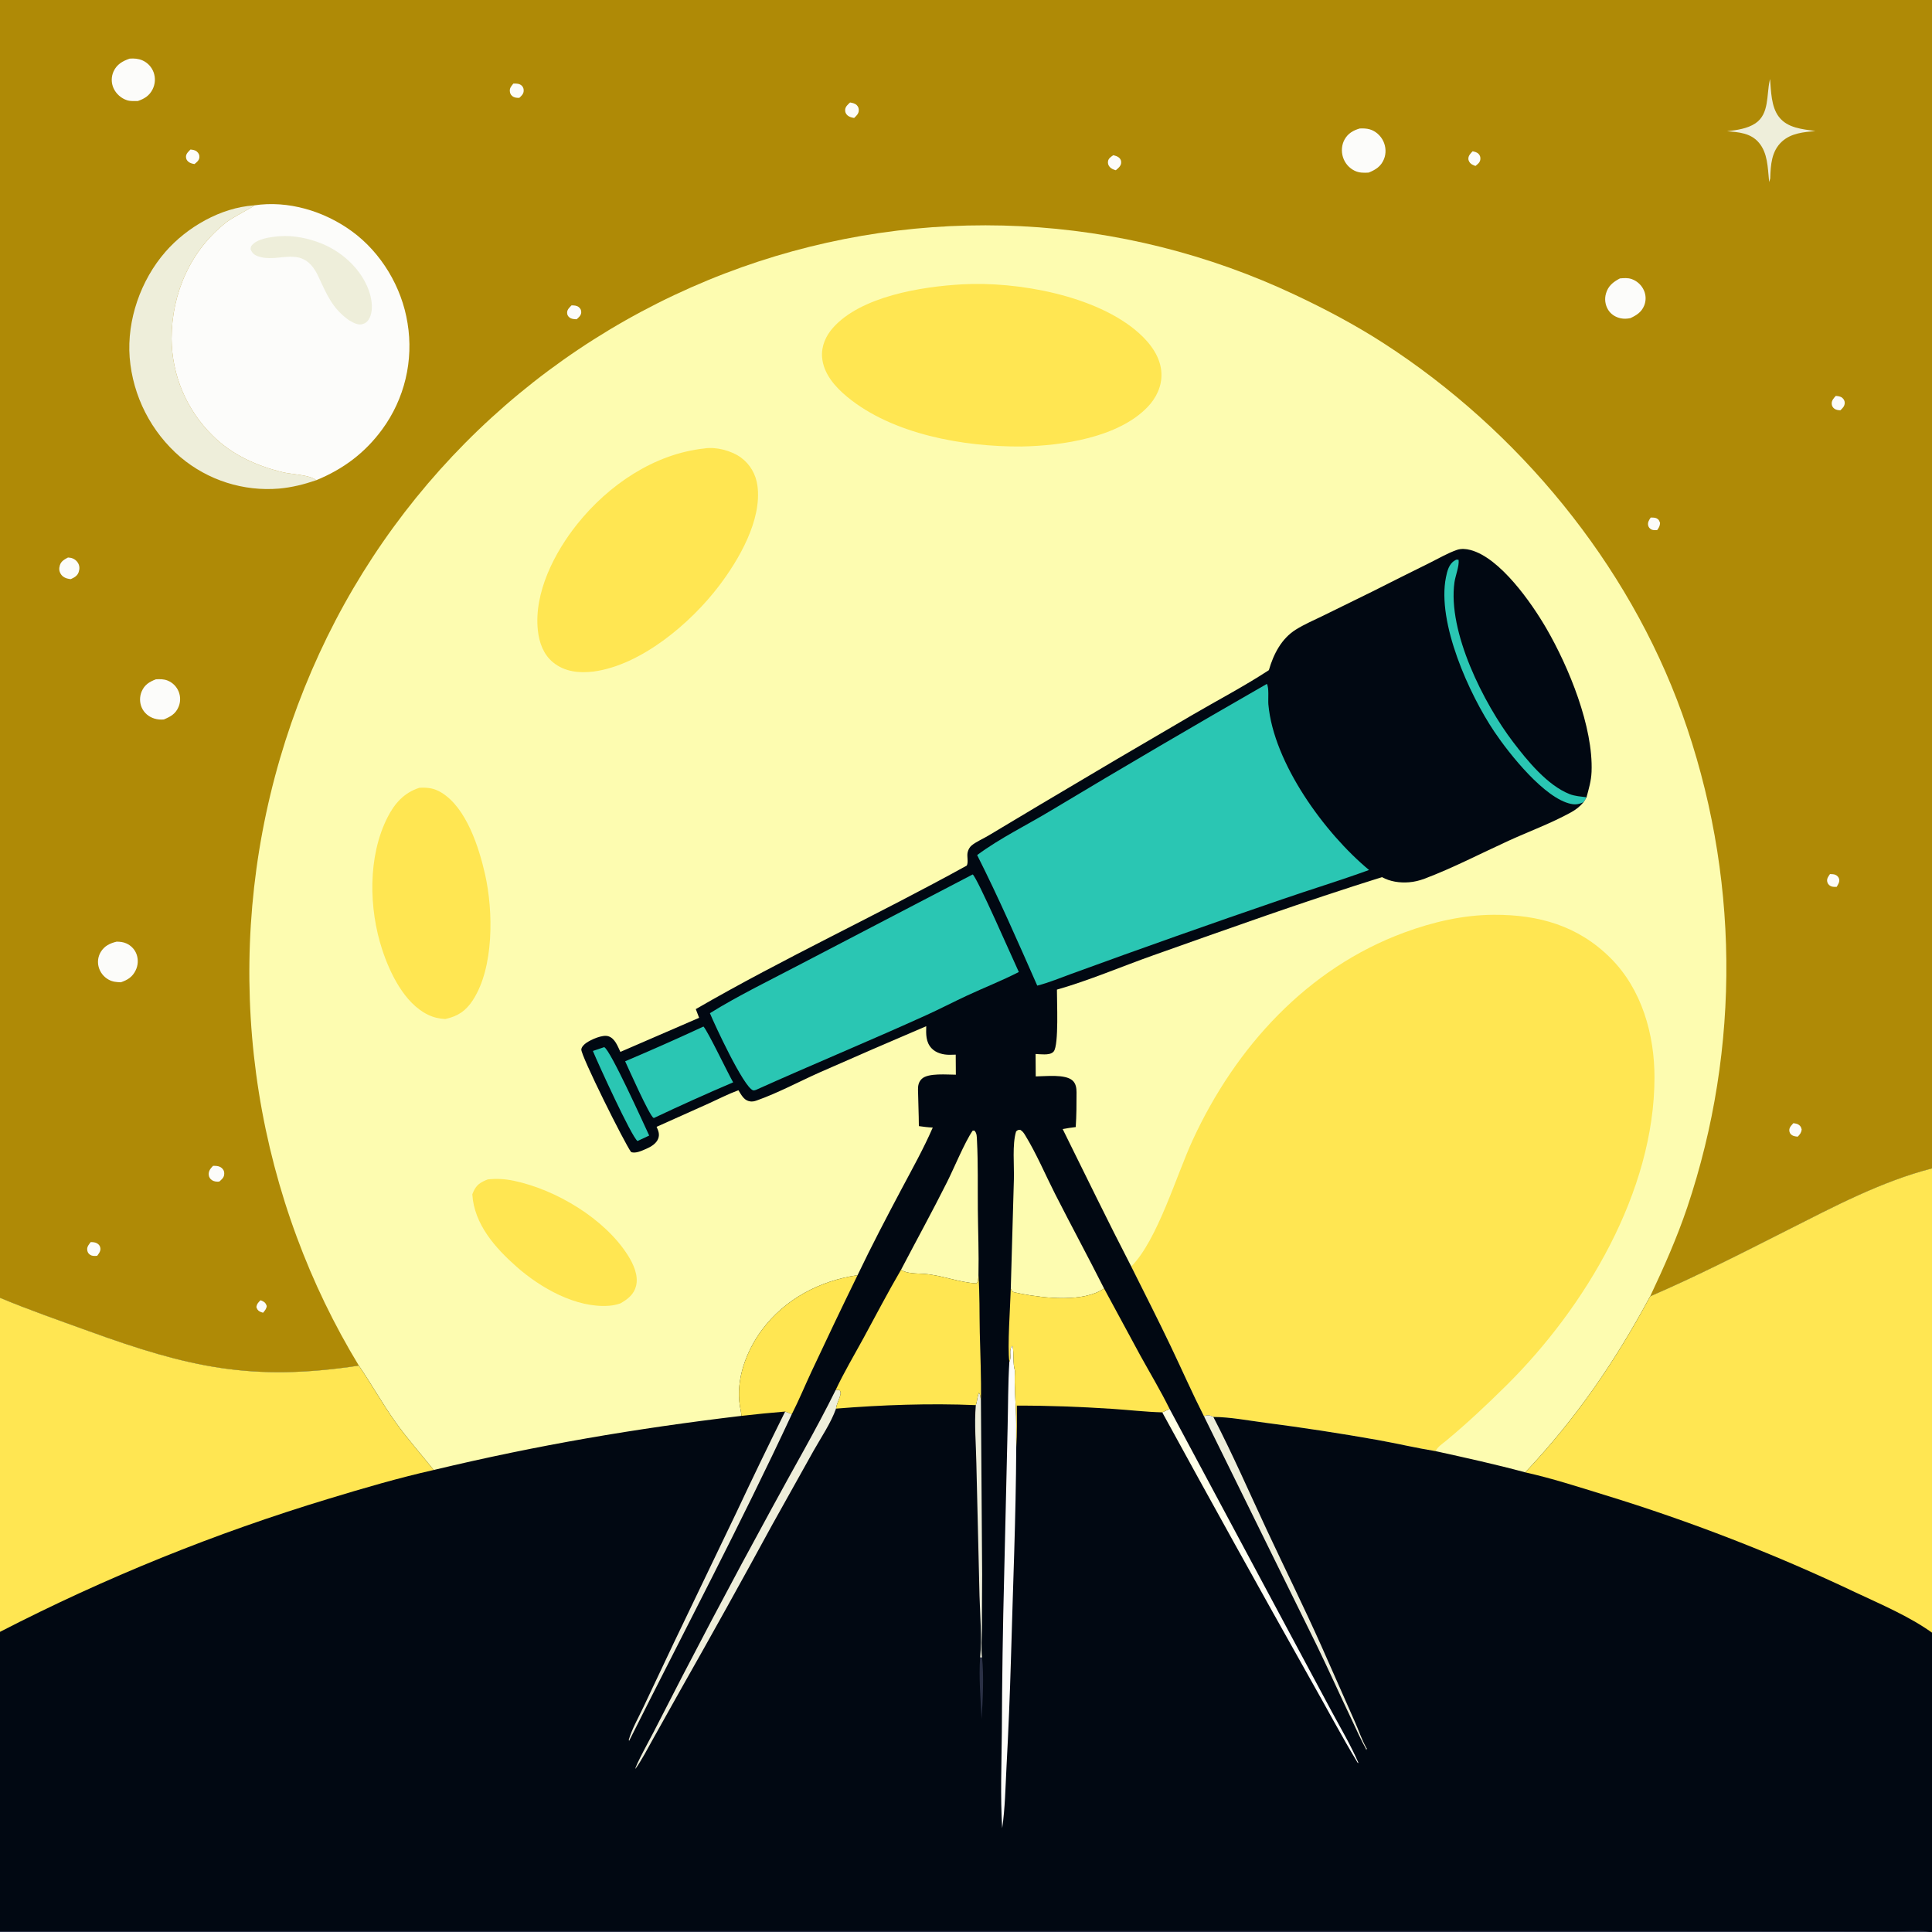 <?xml version="1.0" encoding="utf-8" ?>
<svg xmlns="http://www.w3.org/2000/svg" xmlns:xlink="http://www.w3.org/1999/xlink" width="1024" height="1024">
	<rect width="100%" height="100%" fill="#808080" stroke="none"/>
	<path fill="#FDFCB0" d="M0 0L1024 0L1024 619.271L1024 865.334L1024 1024L1023 1024L0 1024L0 1023.54L0 864.914L0 687.86L0 0Z"/>
	<path fill="#FFE652" d="M258.544 625.114C263.307 624.577 267.747 624.875 272.429 625.857C294.617 630.514 320.366 645.826 332.717 665.225C335.667 669.858 338.528 676.036 337.122 681.603C335.977 686.14 332.666 688.605 328.851 690.812C326.829 691.508 324.873 691.925 322.748 692.08C305.305 693.355 286.485 682.593 273.853 671.453C262.453 661.4 251.31 648.864 250.339 633.014Q250.583 632.389 250.847 631.772C252.519 627.905 254.712 626.602 258.544 625.114Z"/>
	<path fill="#FFE652" d="M222.293 417.539C226.724 417.326 230.003 417.691 233.929 420.07C247.221 428.122 253.913 449.302 257.099 463.446C261.471 482.857 261.902 512.636 250.684 530.016C246.936 535.823 242.619 538.664 235.984 540.116C232.565 539.901 229.796 539.288 226.698 537.763C214.318 531.671 206.678 515.784 202.588 503.358C195.464 481.72 194.87 453.922 205.392 433.217C209.168 425.786 214.16 420.154 222.293 417.539Z"/>
	<path fill="#FFE652" d="M373.343 237.695C379.496 236.682 387.786 238.883 392.734 242.531C397.649 246.154 400.659 251.46 401.466 257.49C403.898 275.679 391.588 296.711 381.088 310.534C366.024 330.367 339.833 352.567 314.565 355.938C306.987 356.848 299.25 356.098 293.107 351.047C288.029 346.871 285.797 340.594 285.092 334.242C282.869 314.229 293.907 292.769 306.063 277.624C322.571 257.058 346.658 240.564 373.343 237.695Z"/>
	<path fill="#FFE652" d="M509.793 150.715C539.152 149.023 581.296 156.627 603.546 176.449C609.762 181.987 615.277 189.324 615.594 197.973C615.842 204.743 612.829 210.966 608.203 215.767C592.64 231.92 562.946 236.265 541.375 236.656C510.833 236.869 473.169 230.274 448.991 210.314C442.589 205.029 436.383 197.961 435.719 189.297C435.27 183.434 437.706 177.979 441.556 173.665C456.391 157.04 488.481 151.913 509.793 150.715Z"/>
	<path fill="#FFE652" d="M599.587 671.266C613.535 657.198 623.403 623.205 632.184 604.184C654.878 555.023 692.877 513.173 744.417 494.212C759.56 488.64 775.511 484.935 791.703 484.859C815.578 484.746 836.417 490.64 853.609 507.78C870.179 524.3 876.946 548.263 876.914 571.167C876.831 631.627 840.261 692.88 798.36 734.352C788.06 744.546 777.553 754.433 766.393 763.681C764.469 765.276 761.949 766.811 760.924 769.145C750.596 767.466 740.355 765.045 730.049 763.193Q700.514 757.956 670.767 754.106C661.765 752.945 652.161 751.056 643.094 751.003C641.127 750.039 640.142 749.957 638.096 750.597C631.885 738.32 626.328 725.694 620.398 713.279C613.665 699.183 606.557 685.246 599.587 671.266Z"/>
	<path fill="#AF8A06" d="M0 0L1024 0L1024 619.271C997.097 626.199 971.994 639.522 947.319 652.001C923.237 664.18 899.42 676.369 874.627 687.073C881.915 671.648 888.819 656.089 894.283 639.909Q895.608 635.96 896.851 631.985Q898.093 628.01 899.252 624.009Q900.412 620.008 901.487 615.984Q902.562 611.961 903.553 607.915Q904.545 603.87 905.451 599.804Q906.357 595.739 907.179 591.656Q908 587.573 908.736 583.473Q909.472 579.373 910.122 575.259Q910.772 571.145 911.336 567.019Q911.9 562.892 912.378 558.754Q912.856 554.617 913.247 550.47Q913.638 546.323 913.943 542.169Q914.247 538.015 914.465 533.856Q914.683 529.697 914.814 525.534Q914.945 521.371 914.989 517.206Q915.033 513.041 914.99 508.876Q914.947 504.711 914.817 500.548Q914.687 496.385 914.47 492.226Q914.253 488.066 913.949 483.912Q913.645 479.758 913.255 475.611Q912.864 471.465 912.387 467.327Q911.91 463.189 911.347 459.062Q910.784 454.935 910.135 450.821Q909.485 446.707 908.75 442.607Q908.015 438.508 907.195 434.424Q906.374 430.341 905.469 426.275Q904.563 422.21 903.573 418.164Q902.583 414.118 901.508 410.094Q900.433 406.07 899.275 402.07Q898.117 398.069 896.875 394.093Q895.633 390.117 894.309 386.168Q892.985 382.219 891.578 378.299C862.872 298.4 804.537 227.922 733.458 181.985C718.43 172.273 702.373 163.774 686.189 156.172Q681.936 154.167 677.635 152.267Q673.335 150.367 668.989 148.572Q664.643 146.777 660.255 145.089Q655.866 143.401 651.438 141.82Q647.01 140.24 642.544 138.768Q638.079 137.296 633.579 135.934Q629.078 134.572 624.546 133.32Q620.014 132.068 615.453 130.927Q610.892 129.786 606.304 128.757Q601.716 127.728 597.104 126.811Q592.493 125.894 587.86 125.09Q583.228 124.286 578.577 123.595Q573.926 122.905 569.26 122.328Q564.593 121.751 559.914 121.288Q555.235 120.826 550.546 120.477Q545.857 120.129 541.161 119.896Q536.465 119.662 531.765 119.543Q527.065 119.424 522.363 119.42Q517.661 119.416 512.961 119.527Q508.26 119.637 503.564 119.863Q498.867 120.088 494.178 120.428Q489.488 120.769 484.808 121.223Q480.129 121.678 475.461 122.246Q470.794 122.815 466.142 123.498Q461.49 124.18 456.856 124.976Q452.222 125.772 447.609 126.681Q442.996 127.59 438.406 128.611Q433.816 129.632 429.253 130.765Q424.69 131.898 420.156 133.142Q415.621 134.386 411.119 135.741Q406.616 137.095 402.148 138.559Q397.68 140.023 393.249 141.596Q388.66 143.228 384.113 144.973Q379.565 146.719 375.063 148.577Q370.561 150.436 366.107 152.406Q361.652 154.376 357.248 156.457Q352.844 158.537 348.493 160.727Q344.143 162.917 339.848 165.214Q335.553 167.512 331.317 169.916Q327.081 172.32 322.906 174.828Q318.731 177.337 314.62 179.949Q310.509 182.561 306.464 185.275Q302.419 187.988 298.444 190.802Q294.468 193.616 290.564 196.528Q286.659 199.44 282.829 202.448Q278.998 205.457 275.244 208.56Q271.489 211.662 267.813 214.858Q264.138 218.054 260.542 221.34Q256.947 224.626 253.435 228.001Q249.923 231.376 246.497 234.837Q243.07 238.298 239.73 241.844Q236.391 245.39 233.141 249.018Q229.891 252.646 226.733 256.353Q223.574 260.061 220.509 263.846Q217.444 267.632 214.474 271.492Q211.504 275.353 208.632 279.286Q205.759 283.22 202.985 287.224Q200.212 291.227 197.539 295.299Q194.866 299.371 192.295 303.508Q189.724 307.645 187.258 311.845Q184.791 316.045 182.43 320.305Q180.069 324.565 177.814 328.883Q175.56 333.2 173.414 337.573Q171.268 341.945 169.232 346.37Q167.153 350.88 165.186 355.439Q163.219 359.999 161.365 364.605Q159.511 369.212 157.77 373.863Q156.03 378.513 154.404 383.205Q152.779 387.898 151.269 392.628Q149.76 397.359 148.367 402.125Q146.974 406.892 145.699 411.691Q144.423 416.49 143.267 421.319Q142.11 426.148 141.072 431.004Q140.034 435.86 139.116 440.741Q138.198 445.621 137.401 450.522Q136.603 455.423 135.926 460.343Q135.249 465.262 134.693 470.196Q134.138 475.131 133.703 480.078Q133.269 485.024 132.957 489.98Q132.644 494.936 132.454 499.898Q132.263 504.86 132.195 509.826Q132.126 514.791 132.18 519.756Q132.234 524.722 132.41 529.684Q132.585 534.647 132.883 539.604Q133.181 544.56 133.601 549.508Q134.02 554.456 134.562 559.393Q135.103 564.329 135.765 569.25Q136.427 574.171 137.211 579.075Q137.994 583.979 138.897 588.861Q139.801 593.744 140.824 598.603Q141.848 603.462 142.99 608.295Q144.133 613.127 145.394 617.93Q146.655 622.733 148.034 627.504Q149.413 632.274 150.908 637.009Q152.404 641.744 154.016 646.441Q155.627 651.138 157.354 655.794Q160.633 664.664 164.334 673.368Q168.034 682.071 172.147 690.587Q176.26 699.103 180.776 707.412Q185.292 715.721 190.201 723.805C133.558 732.379 100.1 724.775 46.809 705.438C31.183 699.768 15.332 694.295 0 687.86L0 0Z"/>
	<path fill="#FCFCFA" d="M138.06 689.161C138.57 689.34 138.831 689.413 139.337 689.688C140.565 690.355 140.923 690.957 141.377 692.226C141.16 693.81 140.415 694.597 139.433 695.777C138.828 695.595 138.413 695.493 137.824 695.206C136.659 694.641 136.294 693.933 135.889 692.779C136.15 691.047 136.899 690.357 138.06 689.161Z"/>
	<path fill="#FCFCFA" d="M874.92 274.306C875.87 274.306 877.116 274.294 877.988 274.705C879.241 275.296 879.42 276.009 879.872 277.194C879.739 278.847 879.309 279.601 878.353 280.939C877.447 281.029 876.272 281.072 875.425 280.701C874.408 280.257 873.689 279.392 873.521 278.29C873.283 276.725 874.091 275.531 874.92 274.306Z"/>
	<path fill="#FCFCFA" d="M969.942 463.269C970.813 463.318 971.902 463.309 972.727 463.631C973.744 464.028 974.58 464.927 974.805 466.005C975.113 467.485 974.193 468.838 973.479 470.044C972.469 470.084 971.217 470.129 970.293 469.645C969.217 469.081 968.584 468.253 968.423 467.049C968.226 465.574 969.15 464.397 969.942 463.269Z"/>
	<path fill="#FCFCFA" d="M950.547 595.296C951.333 595.428 952.545 595.582 953.226 596.056C954.446 596.906 954.578 597.369 954.937 598.715C954.663 600.458 954.042 601.162 952.861 602.44C951.887 602.402 950.702 602.225 949.859 601.709C948.877 601.107 948.383 600.188 948.365 599.05C948.339 597.511 949.587 596.345 950.547 595.296Z"/>
	<path fill="#FCFCFA" d="M780.515 80.191C781.666 80.431 782.876 80.704 783.717 81.61C784.543 82.5 784.776 83.536 784.579 84.716C784.333 86.197 783.106 87.088 782.02 87.963C781.296 87.67 780.441 87.372 779.806 86.915C778.903 86.265 778.236 85.158 778.266 84.028C778.309 82.41 779.478 81.286 780.515 80.191Z"/>
	<path fill="#FCFCFA" d="M972.999 209.83C974.155 209.937 975.479 210.064 976.416 210.843C977.284 211.565 977.809 212.564 977.739 213.701C977.636 215.382 976.571 216.377 975.433 217.469C974.38 217.417 973.194 217.288 972.305 216.651C971.327 215.949 970.831 214.989 970.842 213.79C970.857 212.137 971.972 210.986 972.999 209.83Z"/>
	<path fill="#FCFCFA" d="M590.045 82.277C591.139 82.516 592.375 82.868 593.219 83.654C594.08 84.456 594.4 85.484 594.198 86.633C593.919 88.224 592.549 89.255 591.396 90.234C590.259 89.928 589.031 89.436 588.214 88.538C587.398 87.639 587.065 86.555 587.293 85.351C587.571 83.881 588.916 83.067 590.045 82.277Z"/>
	<path fill="#FCFCFA" d="M100.953 79.251C102.136 79.383 103.408 79.522 104.351 80.343C105.314 81.182 105.79 82.165 105.673 83.45C105.527 85.063 104.218 86.024 103.071 86.964C101.951 86.757 100.774 86.499 99.872 85.745C99.017 85.029 98.545 84.168 98.568 83.044C98.601 81.429 99.905 80.313 100.953 79.251Z"/>
	<path fill="#FCFCFA" d="M48.075 658.335C49.246 658.35 50.486 658.405 51.52 659.041C52.487 659.635 53.099 660.493 53.217 661.632C53.38 663.199 52.377 664.42 51.51 665.593C50.155 665.721 48.916 665.837 47.703 665.022C46.704 664.35 46.29 663.455 46.212 662.276C46.108 660.704 47.183 659.498 48.075 658.335Z"/>
	<path fill="#FCFCFA" d="M302.938 161.849C304.29 161.877 305.649 161.885 306.776 162.784C307.705 163.525 308.155 164.511 308.058 165.697C307.931 167.261 306.716 168.253 305.634 169.213C304.287 169.153 302.93 169.14 301.81 168.245C300.933 167.545 300.528 166.679 300.585 165.557C300.667 163.985 301.91 162.89 302.938 161.849Z"/>
	<path fill="#FCFCFA" d="M450.554 54.317C451.811 54.529 453.171 54.807 454.121 55.749C455.012 56.633 455.296 57.739 455.134 58.957C454.928 60.496 453.749 61.52 452.695 62.528C451.49 62.312 450.125 61.999 449.182 61.143C448.264 60.311 447.847 59.299 447.96 58.054C448.105 56.446 449.462 55.349 450.554 54.317Z"/>
	<path fill="#FCFCFA" d="M272.109 44.287C273.67 44.242 275.401 44.262 276.588 45.458C277.404 46.28 277.67 47.324 277.539 48.458C277.367 49.942 276.269 50.912 275.25 51.866C273.87 51.873 272.671 51.844 271.515 50.92C270.579 50.173 270.232 49.197 270.207 48.025C270.174 46.509 271.215 45.385 272.109 44.287Z"/>
	<path fill="#FCFCFA" d="M112.915 617.913C114.815 617.903 116.686 617.993 118.005 619.555C118.83 620.532 118.963 621.524 118.795 622.752C118.59 624.242 117.278 625.374 116.195 626.266C114.91 626.382 113.52 626.269 112.407 625.558C111.385 624.905 110.738 623.904 110.636 622.686C110.461 620.583 111.595 619.345 112.915 617.913Z"/>
	<path fill="#FCFCFA" d="M36.045 295.489C36.579 295.542 36.914 295.561 37.414 295.654Q37.709 295.709 37.998 295.795Q38.285 295.881 38.563 295.995Q38.841 296.11 39.105 296.253Q39.37 296.395 39.618 296.564Q39.866 296.733 40.096 296.927Q40.326 297.121 40.534 297.337Q40.743 297.553 40.928 297.79Q41.113 298.027 41.273 298.281C42.239 299.836 42.274 301.499 41.697 303.219C41.007 305.278 39.347 306.092 37.527 306.952C37.267 306.922 37.007 306.897 36.748 306.863C35.029 306.632 33.222 305.834 32.268 304.305C31.285 302.73 31.2 301.289 31.749 299.537C32.422 297.391 34.208 296.484 36.045 295.489Z"/>
	<path fill="#FCFCFA" d="M61.81 499.097C63.572 499.117 65.323 499.287 66.951 500.021C69.402 501.125 71.359 503.101 72.32 505.622Q72.517 506.148 72.659 506.691Q72.801 507.234 72.887 507.789Q72.973 508.344 73.002 508.904Q73.031 509.465 73.003 510.026Q72.975 510.586 72.89 511.141Q72.805 511.696 72.663 512.24Q72.522 512.783 72.326 513.309Q72.13 513.836 71.882 514.339C70.206 517.812 67.597 519.439 64.049 520.633C61.708 520.543 59.694 520.405 57.609 519.246Q57.118 518.979 56.656 518.662Q56.195 518.346 55.768 517.984Q55.341 517.622 54.953 517.219Q54.566 516.815 54.222 516.374Q53.878 515.933 53.58 515.459Q53.283 514.985 53.036 514.483Q52.789 513.981 52.594 513.456Q52.4 512.932 52.26 512.39Q52.132 511.899 52.054 511.399Q51.976 510.898 51.948 510.392Q51.921 509.886 51.943 509.379Q51.966 508.873 52.038 508.371Q52.111 507.87 52.233 507.378Q52.355 506.886 52.526 506.409Q52.696 505.931 52.913 505.473Q53.13 505.015 53.392 504.581C55.332 501.345 58.274 499.96 61.81 499.097Z"/>
	<path fill="#FCFCFA" d="M82.621 360.052C84.751 359.919 86.865 359.901 88.876 360.725Q89.359 360.922 89.821 361.166Q90.282 361.41 90.718 361.698Q91.153 361.986 91.558 362.316Q91.963 362.645 92.334 363.013Q92.705 363.38 93.038 363.783Q93.371 364.185 93.662 364.618Q93.954 365.051 94.202 365.511Q94.45 365.97 94.651 366.452Q94.852 366.937 95.004 367.439Q95.157 367.941 95.259 368.456Q95.361 368.971 95.412 369.493Q95.464 370.016 95.463 370.54Q95.463 371.065 95.411 371.588Q95.36 372.11 95.257 372.625Q95.154 373.139 95.001 373.641Q94.848 374.143 94.647 374.628C93.088 378.38 90.408 379.822 86.855 381.328C85.085 381.481 83.506 381.366 81.793 380.844C78.876 379.956 76.433 377.924 75.167 375.135Q74.94 374.627 74.766 374.097Q74.592 373.568 74.473 373.024Q74.355 372.48 74.292 371.926Q74.23 371.373 74.226 370.816Q74.221 370.259 74.274 369.704Q74.326 369.15 74.436 368.603Q74.545 368.057 74.71 367.525Q74.875 366.993 75.094 366.481C76.596 362.957 79.172 361.356 82.621 360.052Z"/>
	<path fill="#FCFCFA" d="M858.586 147.566C860.721 147.384 862.779 147.19 864.838 147.918Q865.372 148.109 865.884 148.352Q866.396 148.596 866.881 148.89Q867.366 149.184 867.818 149.525Q868.271 149.866 868.687 150.251Q869.103 150.637 869.478 151.062Q869.853 151.487 870.183 151.948Q870.514 152.409 870.796 152.9Q871.078 153.392 871.309 153.91Q871.52 154.383 871.682 154.874Q871.845 155.366 871.957 155.871Q872.069 156.377 872.13 156.891Q872.192 157.405 872.201 157.923Q872.21 158.44 872.168 158.956Q872.125 159.472 872.031 159.981Q871.937 160.491 871.793 160.988Q871.649 161.485 871.455 161.965C870.046 165.425 867.391 167.124 864.123 168.622C862.365 168.961 860.743 169.077 858.975 168.698C856.276 168.12 853.834 166.598 852.368 164.23Q852.073 163.752 851.83 163.246Q851.587 162.74 851.398 162.211Q851.208 161.683 851.075 161.137Q850.942 160.592 850.866 160.035Q850.791 159.479 850.773 158.918Q850.756 158.357 850.797 157.797Q850.838 157.237 850.937 156.684Q851.037 156.131 851.193 155.592C852.36 151.523 854.98 149.474 858.586 147.566Z"/>
	<path fill="#FCFCFA" d="M68.727 31.073C71.061 30.899 73.343 31.056 75.507 32.01Q76.025 32.239 76.516 32.519Q77.008 32.8 77.468 33.129Q77.928 33.459 78.352 33.833Q78.776 34.208 79.16 34.624Q79.543 35.041 79.882 35.494Q80.221 35.947 80.511 36.433Q80.802 36.919 81.041 37.431Q81.28 37.944 81.466 38.479Q81.652 39.017 81.784 39.571Q81.916 40.126 81.992 40.69Q82.068 41.255 82.088 41.824Q82.107 42.393 82.07 42.961Q82.033 43.53 81.939 44.092Q81.845 44.654 81.696 45.203Q81.547 45.753 81.344 46.285Q81.14 46.817 80.885 47.326C79.175 50.745 76.563 52.333 73.061 53.542C71.204 53.552 69.202 53.715 67.411 53.156C64.26 52.172 61.498 49.73 60.163 46.715Q59.931 46.196 59.756 45.655Q59.58 45.114 59.462 44.557Q59.344 44.001 59.285 43.435Q59.226 42.869 59.227 42.3Q59.227 41.732 59.288 41.166Q59.349 40.6 59.468 40.044Q59.588 39.488 59.765 38.948Q59.942 38.407 60.175 37.888C61.894 34.119 64.971 32.361 68.727 31.073Z"/>
	<path fill="#EEEEDA" d="M938.172 41.868C938.727 48.4 938.723 56.543 942.859 61.944C947.433 67.915 955.335 68.454 962.201 69.452C955.959 70.016 949.363 70.563 944.493 75.002C938.846 80.149 938.505 87.514 938.253 94.602L937.694 96.502C937.667 96.211 937.644 95.921 937.614 95.63C936.914 88.82 936.94 81.24 932.309 75.689C927.98 70.501 921.591 70.04 915.351 69.572C920.441 68.944 926.096 68.271 930.459 65.324C937.78 60.378 936.277 50.336 937.942 42.852C938.015 42.523 938.095 42.196 938.172 41.868Z"/>
	<path fill="#FCFCFA" d="M720.655 68.104C722.367 68.01 724.3 68.062 725.957 68.539C729.092 69.441 731.796 71.895 733.178 74.822C734.577 77.784 734.77 81.284 733.533 84.333C731.962 88.209 729.144 89.966 725.424 91.478C722.774 91.634 720.361 91.67 717.923 90.463Q717.384 90.197 716.874 89.878Q716.364 89.558 715.889 89.19Q715.414 88.821 714.978 88.407Q714.542 87.992 714.15 87.536Q713.758 87.08 713.414 86.588Q713.069 86.095 712.776 85.57Q712.482 85.045 712.243 84.493Q712.004 83.941 711.821 83.368C710.823 80.252 711.075 76.699 712.704 73.837C714.51 70.664 717.254 69.112 720.655 68.104Z"/>
	<path fill="#EEEEDA" d="M167.6 254.53C161.149 256.737 154.689 258.366 147.879 258.964Q146.13 259.109 144.375 259.168Q142.621 259.227 140.865 259.201Q139.11 259.174 137.358 259.062Q135.607 258.95 133.862 258.752Q132.118 258.555 130.385 258.272Q128.653 257.989 126.936 257.622Q125.22 257.255 123.523 256.805Q121.826 256.355 120.154 255.822Q118.481 255.289 116.836 254.675Q115.192 254.062 113.579 253.368Q111.966 252.675 110.389 251.904Q108.812 251.132 107.275 250.285Q105.738 249.438 104.244 248.516Q102.75 247.594 101.302 246.601Q99.855 245.608 98.458 244.545Q97.061 243.482 95.717 242.352Q94.271 241.114 92.886 239.808Q91.502 238.501 90.183 237.128Q88.865 235.755 87.614 234.319Q86.364 232.883 85.186 231.388Q84.007 229.893 82.903 228.342Q81.799 226.792 80.772 225.189Q79.745 223.586 78.798 221.934Q77.851 220.283 76.985 218.588Q76.12 216.892 75.338 215.156Q74.556 213.42 73.86 211.648Q73.164 209.876 72.556 208.073Q71.947 206.269 71.428 204.437Q70.908 202.606 70.478 200.751Q70.049 198.897 69.711 197.023Q69.372 195.15 69.126 193.262Q68.879 191.374 68.725 189.477C67.218 169.547 74.598 148.488 87.674 133.479C99.13 120.332 117.029 110.03 134.635 108.86C134.477 109.046 134.324 109.238 134.16 109.419C133.955 109.645 122.888 115.555 120.292 117.566C101.085 132.445 90.962 155.374 90.945 179.518Q90.956 181.31 91.055 183.099Q91.154 184.888 91.341 186.669Q91.528 188.451 91.804 190.222Q92.079 191.992 92.441 193.747Q92.803 195.502 93.252 197.236Q93.701 198.971 94.234 200.681Q94.768 202.392 95.385 204.073Q96.003 205.755 96.703 207.405Q97.402 209.054 98.183 210.667Q98.963 212.28 99.823 213.852Q100.682 215.424 101.617 216.952Q102.553 218.48 103.563 219.96Q104.573 221.44 105.655 222.868Q106.737 224.296 107.889 225.669Q109.04 227.042 110.257 228.356Q111.475 229.67 112.756 230.923C123.021 241.15 136.339 247.074 150.292 250.385C154.78 251.449 164.247 251.637 167.6 254.53Z"/>
	<path fill="#FCFCFA" d="M134.635 108.86C152.728 106.087 171.797 111.895 186.422 122.523C202.059 133.885 212.994 152.193 216.003 171.256Q216.307 173.089 216.519 174.935Q216.731 176.781 216.851 178.635Q216.971 180.489 216.998 182.346Q217.026 184.204 216.961 186.061Q216.896 187.918 216.739 189.769Q216.582 191.62 216.334 193.461Q216.085 195.303 215.744 197.129Q215.404 198.956 214.974 200.763Q214.543 202.57 214.023 204.354Q213.503 206.138 212.896 207.894Q212.288 209.649 211.593 211.372Q210.899 213.096 210.119 214.782Q209.34 216.469 208.478 218.115Q207.615 219.76 206.672 221.361Q205.729 222.962 204.708 224.514Q203.686 226.066 202.589 227.565C193.413 240.087 181.905 248.669 167.6 254.53C164.247 251.637 154.78 251.449 150.292 250.385C136.339 247.074 123.021 241.15 112.756 230.923Q111.475 229.67 110.257 228.356Q109.04 227.042 107.889 225.669Q106.737 224.296 105.655 222.868Q104.573 221.44 103.563 219.96Q102.553 218.48 101.617 216.952Q100.682 215.424 99.823 213.852Q98.963 212.28 98.183 210.667Q97.402 209.054 96.703 207.405Q96.003 205.755 95.385 204.073Q94.768 202.392 94.234 200.681Q93.701 198.971 93.252 197.236Q92.803 195.502 92.441 193.747Q92.079 191.992 91.804 190.222Q91.528 188.451 91.341 186.669Q91.154 184.888 91.055 183.099Q90.956 181.31 90.945 179.518C90.962 155.374 101.085 132.445 120.292 117.566C122.888 115.555 133.955 109.645 134.16 109.419C134.324 109.238 134.477 109.046 134.635 108.86Z"/>
	<path fill="#EEEEDA" d="M148.26 125.201C155.414 124.624 163.501 126.308 170.133 128.941C180.678 133.129 190.213 141.5 194.735 152.033C196.799 156.841 198.197 163.383 195.968 168.345C195.27 169.897 194.11 171.152 192.464 171.696C189.653 172.624 187.256 170.989 184.895 169.686C175.898 163.215 173.16 155.898 168.625 146.311C160.298 128.709 147.727 140.159 136.335 135.675C134.552 134.974 133.579 133.923 132.817 132.158C132.894 131.355 132.804 130.908 133.316 130.233C136.234 126.392 143.719 125.571 148.26 125.201Z"/>
	<path fill="#010812" d="M672.528 355.196C674.967 346.751 679.159 338.493 686.832 333.696C691.377 330.854 696.461 328.693 701.276 326.34L727.461 313.485Q742.602 305.82 757.819 298.309C762.458 296.013 767.28 293.173 772.168 291.471C774.452 290.676 776.989 290.893 779.297 291.491C795.084 295.579 811.834 319.675 819.597 333.055C831.503 353.576 844.559 385.338 843.555 409.153C843.351 413.971 842.118 417.983 840.891 422.578L839.32 425.167C837.362 427.491 835.278 429.114 832.635 430.576C822.244 436.322 810.451 440.656 799.622 445.598C784.924 452.308 770.116 460.039 755.018 465.728C752.334 466.739 749.6 467.411 746.735 467.628C741.805 468.001 736.845 467.279 732.465 464.907C691.827 477.6 651.471 492.084 611.332 506.302C594.425 512.29 577.422 519.603 560.196 524.521C560.134 530.249 561.281 553.769 558.503 557.272C557.374 558.695 555.168 558.849 553.501 558.851C551.965 558.854 550.412 558.725 548.879 558.629L548.962 570.52C554.11 570.486 564.583 569.178 568.472 572.698C570.231 574.29 570.587 576.669 570.587 578.923C570.589 584.989 570.577 591.313 570.157 597.361C567.85 597.684 565.519 597.953 563.235 598.413C575.287 622.709 587.122 647.183 599.587 671.266C606.557 685.246 613.665 699.183 620.398 713.279C626.328 725.694 631.885 738.32 638.096 750.597C640.142 749.957 641.127 750.039 643.094 751.003C652.161 751.056 661.765 752.945 670.767 754.106Q700.514 757.956 730.049 763.193C740.355 765.045 750.596 767.466 760.924 769.145C776.795 772.638 792.737 776.133 808.424 780.383C835.384 751.77 856.009 721.709 874.627 687.073C899.42 676.369 923.237 664.18 947.319 652.001C971.994 639.522 997.097 626.199 1024 619.271L1024 865.334L1024 1024L1023 1024L0 1024L0 1023.54L0 864.914L0 687.86C15.332 694.295 31.183 699.768 46.809 705.438C100.1 724.775 133.558 732.379 190.201 723.805C196.85 733.582 202.619 743.894 209.476 753.562C215.869 762.574 223.02 770.541 229.877 779.125C285.234 765.887 336.472 757.185 392.965 750.436C392.908 748.68 392.43 746.929 392.153 745.193C389.921 731.19 395.5 716.177 403.762 704.994C415.89 688.577 434.504 678.785 454.524 675.884C461.855 660.521 469.851 645.266 477.831 630.231C483.548 619.459 489.524 608.82 494.382 597.621C491.888 597.526 489.483 597.221 487.019 596.861C486.983 590.398 486.664 583.959 486.555 577.504C486.517 575.301 486.954 573.341 488.604 571.783C491.984 568.591 502.161 569.628 506.622 569.611L506.554 558.977Q504.971 559.049 503.387 559.064C499.977 559.084 496.171 558.183 493.754 555.61C490.652 552.308 490.81 548.111 490.917 543.91Q462.577 555.992 434.387 568.423C423.462 573.307 412.39 579.266 401.153 583.252C399.638 583.79 398.508 584.034 396.917 583.626C394.126 582.91 392.804 580.109 391.38 577.857C386.082 579.784 380.898 582.474 375.756 584.802L348.008 597.241C348.96 599.311 349.711 601.19 348.872 603.46C347.876 606.153 344.969 607.851 342.488 608.919C340.273 609.872 336.787 611.556 334.485 610.592C331.16 606.191 307.744 559.288 308.109 556.193C308.273 554.804 309.683 553.485 310.766 552.741C313.332 550.978 319.287 548.27 322.406 549.228C325.931 550.311 327.364 554.491 328.818 557.526L370.551 539.454L368.783 534.843C415.667 507.719 465.029 484.952 512.421 458.768C513.371 456.882 512.396 454.021 512.849 451.833C513.134 450.454 513.894 449.004 514.99 448.103C517.392 446.128 521.008 444.608 523.721 442.977L551.387 426.431Q591.461 402.538 631.778 379.056C645.312 371.143 659.421 363.78 672.528 355.196Z"/>
	<path fill="#2A3045" d="M519.486 878.452L520.488 878.493C521.566 887.341 520.887 901.952 520.239 911.114C519.76 900.358 518.732 889.187 519.486 878.452Z"/>
	<path fill="#EEEEDA" d="M517.198 744.754C518.029 742.678 517.839 740.396 518.853 738.206C519.658 738.993 519.72 741.104 519.913 742.265L520.557 834.322L520.416 863.413C520.379 868.291 519.929 873.652 520.488 878.493L519.486 878.452C520.502 867.917 519.456 856.281 519.158 845.674L517.495 775.722C517.329 765.513 516.326 754.934 517.198 744.754Z"/>
	<path fill="#2AC6B3" d="M320.239 555.004C323.495 556.409 340.833 594.949 344.09 601.868L337.899 604.765C334.832 602.808 316.705 563.083 314.241 557.032L320.239 555.004Z"/>
	<path fill="#2A3045" d="M0 1023.54L774.653 1023.44L963.075 1023.57L1005.02 1023.67C1010.14 1023.69 1018.3 1022.84 1023 1024L0 1024L0 1023.54Z"/>
	<path fill="#EEEEDA" d="M638.096 750.597C640.142 749.957 641.127 750.039 643.094 751.003C653.265 770.614 662.144 791.007 671.492 811.025C681.037 831.464 691.11 851.718 700.305 872.313L718.008 912.332C720.013 916.776 721.736 922.023 724.091 926.232C724.24 926.498 724.417 926.747 724.581 927.005L723.891 927.164L724.35 927.585C721.346 922.294 718.866 916.561 716.243 911.064C710.072 898.129 704.223 885.043 697.954 872.154L638.096 750.597Z"/>
	<path fill="#EEEEDA" d="M416.148 748.153L419.699 749.503C392.468 807.983 362.354 865.015 333.471 922.683L333.56 922.687L333.229 922.247C334.917 916.397 338.442 910.284 341.051 904.741L357.147 870.721L390.303 801.663Q402.931 774.766 416.148 748.153Z"/>
	<defs>
		<linearGradient id="gradient_0" gradientUnits="userSpaceOnUse" x1="640.784" y1="812.33" x2="660.216" y2="805.17">
			<stop offset="0" stop-color="#FFFFE2"/>
			<stop offset="1" stop-color="#FFFFF9"/>
		</linearGradient>
	</defs>
	<path fill="url(#gradient_0)" d="M616.012 748.581L619.907 746.745L685.646 869.505L705.921 907.31C710.694 916.118 715.917 925.003 719.924 934.178L719.743 934.542C710.976 920.072 703.04 905.022 694.666 890.319Q654.911 819.687 616.012 748.581Z"/>
	<path fill="#2AC6B3" d="M839.32 425.167C836.955 426.236 835.2 426.616 832.631 426.079C818.693 423.168 800.103 399.815 792.055 387.854C778.656 367.94 761.547 330.042 766.377 306.01C767.018 302.821 767.925 298.981 770.928 297.155C771.904 296.563 771.952 296.482 773.094 296.755C773.492 300.015 771.399 305.132 770.909 308.56C767.147 334.883 786.469 372.939 801.967 393.274C809.461 403.107 820.14 416.276 831.97 420.906C834.718 421.982 837.982 422.189 840.891 422.578L839.32 425.167Z"/>
	<path fill="#EEEEDA" d="M442.944 736.689L445.026 736.771C445.677 737.856 445.648 738.469 445.316 739.704C444.677 742.078 443.414 744.108 443.112 746.595C440.371 754.31 435.21 761.832 431.195 768.967L409.207 808.327Q385.341 852.203 360.696 895.645L346.257 921.439C343.235 926.824 340.358 932.512 336.78 937.546C336.444 936.394 345.038 920.722 346.296 918.275Q376.899 858.278 409.21 799.183C420.43 778.395 432.502 757.868 442.944 736.689Z"/>
	<path fill="#FCFCFA" d="M534.976 721.789C536.35 719.187 534.559 716.068 536.275 713.435L536.76 713.607C537.479 717.918 536.723 722.371 537.944 726.57C537.539 734.711 538.31 742.652 538.545 750.766C538.703 756.177 538.492 761.593 538.636 767.008C538.45 804.224 536.867 841.558 535.842 878.767Q535.009 907.774 533.455 936.752C532.897 947.451 532.724 958.385 531.181 968.993C530.146 952.142 530.847 934.923 530.993 918.044Q531.167 876.055 532.251 834.08L534.047 757.046C534.343 745.31 534.248 733.505 534.976 721.789Z"/>
	<path fill="#2AC6B3" d="M372.858 544.091C375.18 546.557 385.637 568.526 388.586 573.662Q367.457 582.683 346.694 592.516C346.59 592.509 346.477 592.54 346.382 592.497C344.293 591.554 332.944 565.949 331.337 562.502Q352.249 553.638 372.858 544.091Z"/>
	<path fill="#FDFCB0" d="M477.577 672.983C485.689 657.483 494.119 642.149 501.965 626.512C505.712 619.043 511.305 605.409 515.512 599.295L516.396 599.205C517.839 600.511 517.725 602.652 517.821 604.542C518.435 616.641 518.164 628.911 518.276 641.034C518.382 652.636 518.862 664.315 518.613 675.905C518.496 677.444 518.591 679.063 517.538 680.231C508.608 679.807 499.073 675.854 489.763 675.176C486.277 674.922 480.384 675.157 477.577 672.983Z"/>
	<path fill="#FFE652" d="M392.965 750.436C392.908 748.68 392.43 746.929 392.153 745.193C389.921 731.19 395.5 716.177 403.762 704.994C415.89 688.577 434.504 678.785 454.524 675.884Q442.101 701.308 430.119 726.943C426.626 734.41 423.436 742.173 419.699 749.503L416.148 748.153Q404.538 749.111 392.965 750.436Z"/>
	<path fill="#FDFCB0" d="M535.735 683.016L537.382 625.017C537.595 617.537 536.446 606.624 538.545 599.701C539.471 598.877 539.486 598.885 540.726 598.816C542.031 599.578 542.613 600.469 543.395 601.749C549.438 611.635 554.022 622.585 559.274 632.912C567.789 649.655 576.731 666.167 585.192 682.945C574.123 690.451 553.644 688.082 541.387 685.742Q539.925 685.463 538.474 685.128C538.336 685.113 538.193 685.118 538.059 685.082C536.454 684.66 536.47 684.428 535.735 683.016Z"/>
	<path fill="#FFE652" d="M534.976 721.789C533.876 713.877 535.487 692.101 535.735 683.016C536.47 684.428 536.454 684.66 538.059 685.082C538.193 685.118 538.336 685.113 538.474 685.128Q539.925 685.463 541.387 685.742C553.644 688.082 574.123 690.451 585.192 682.945L604.317 718.297C609.537 727.771 615.122 737.038 619.907 746.745L616.012 748.581C607.094 748.35 598.192 747.279 589.289 746.704C572.598 745.627 555.694 744.957 538.963 745.011C538.933 752.321 539.112 759.715 538.636 767.008C538.492 761.593 538.703 756.177 538.545 750.766C538.31 742.652 537.539 734.711 537.944 726.57C536.723 722.371 537.479 717.918 536.76 713.607L536.275 713.435C534.559 716.068 536.35 719.187 534.976 721.789Z"/>
	<path fill="#FFE652" d="M477.577 672.983C480.384 675.157 486.277 674.922 489.763 675.176C499.073 675.854 508.608 679.807 517.538 680.231C518.591 679.063 518.496 677.444 518.613 675.905C519.289 685.937 519.098 696.096 519.304 706.152C519.549 718.151 520.155 730.269 519.913 742.265C519.72 741.104 519.658 738.993 518.853 738.206C517.839 740.396 518.029 742.678 517.198 744.754C492.769 743.715 467.486 744.617 443.112 746.595C443.414 744.108 444.677 742.078 445.316 739.704C445.648 738.469 445.677 737.856 445.026 736.771L442.944 736.689C447.367 727.284 452.749 718.253 457.719 709.128C464.288 697.069 470.636 684.828 477.577 672.983Z"/>
	<path fill="#2AC6B3" d="M515.548 463.475C517.864 464.955 536.844 508.47 540.001 515.19C531.013 519.789 521.529 523.497 512.378 527.765C505.211 531.108 498.187 534.77 490.988 538.038C461.05 551.633 430.619 564.187 400.624 577.688C400.123 577.809 399.61 578.054 399.1 577.876C394.078 576.123 378.614 542.77 376.265 537.01C391.57 527.511 408.83 519.182 424.856 510.754L515.548 463.475Z"/>
	<path fill="#2AC6B3" d="M671.451 362.488C672.716 364.384 672.027 370.733 672.264 373.375C675.057 404.462 702.047 441.554 725.626 461.113C710.305 466.688 694.588 471.466 679.161 476.782Q623.312 495.911 567.86 516.16C561.872 518.33 555.946 520.831 549.768 522.408C539.549 499.256 529.299 475.795 517.904 453.208C530.117 444.145 544.488 437.202 557.508 429.317Q614.146 395.333 671.451 362.488Z"/>
	<path fill="#FFE652" d="M0 687.86C15.332 694.295 31.183 699.768 46.809 705.438C100.1 724.775 133.558 732.379 190.201 723.805C196.85 733.582 202.619 743.894 209.476 753.562C215.869 762.574 223.02 770.541 229.877 779.125C211.161 783.343 192.552 788.793 174.202 794.376Q151.681 801.189 129.493 809.019Q107.304 816.849 85.495 825.68Q63.686 834.51 42.301 844.324Q20.916 854.138 0 864.914L0 687.86Z"/>
	<path fill="#FFE652" d="M1024 619.271L1024 865.334C1011.78 856.626 997.062 850.393 983.532 844.041Q951.148 828.662 917.727 815.689Q884.306 802.717 850.027 792.222C836.315 787.999 822.423 783.497 808.424 780.383C835.384 751.77 856.009 721.709 874.627 687.073C899.42 676.369 923.237 664.18 947.319 652.001C971.994 639.522 997.097 626.199 1024 619.271Z"/>
</svg>
